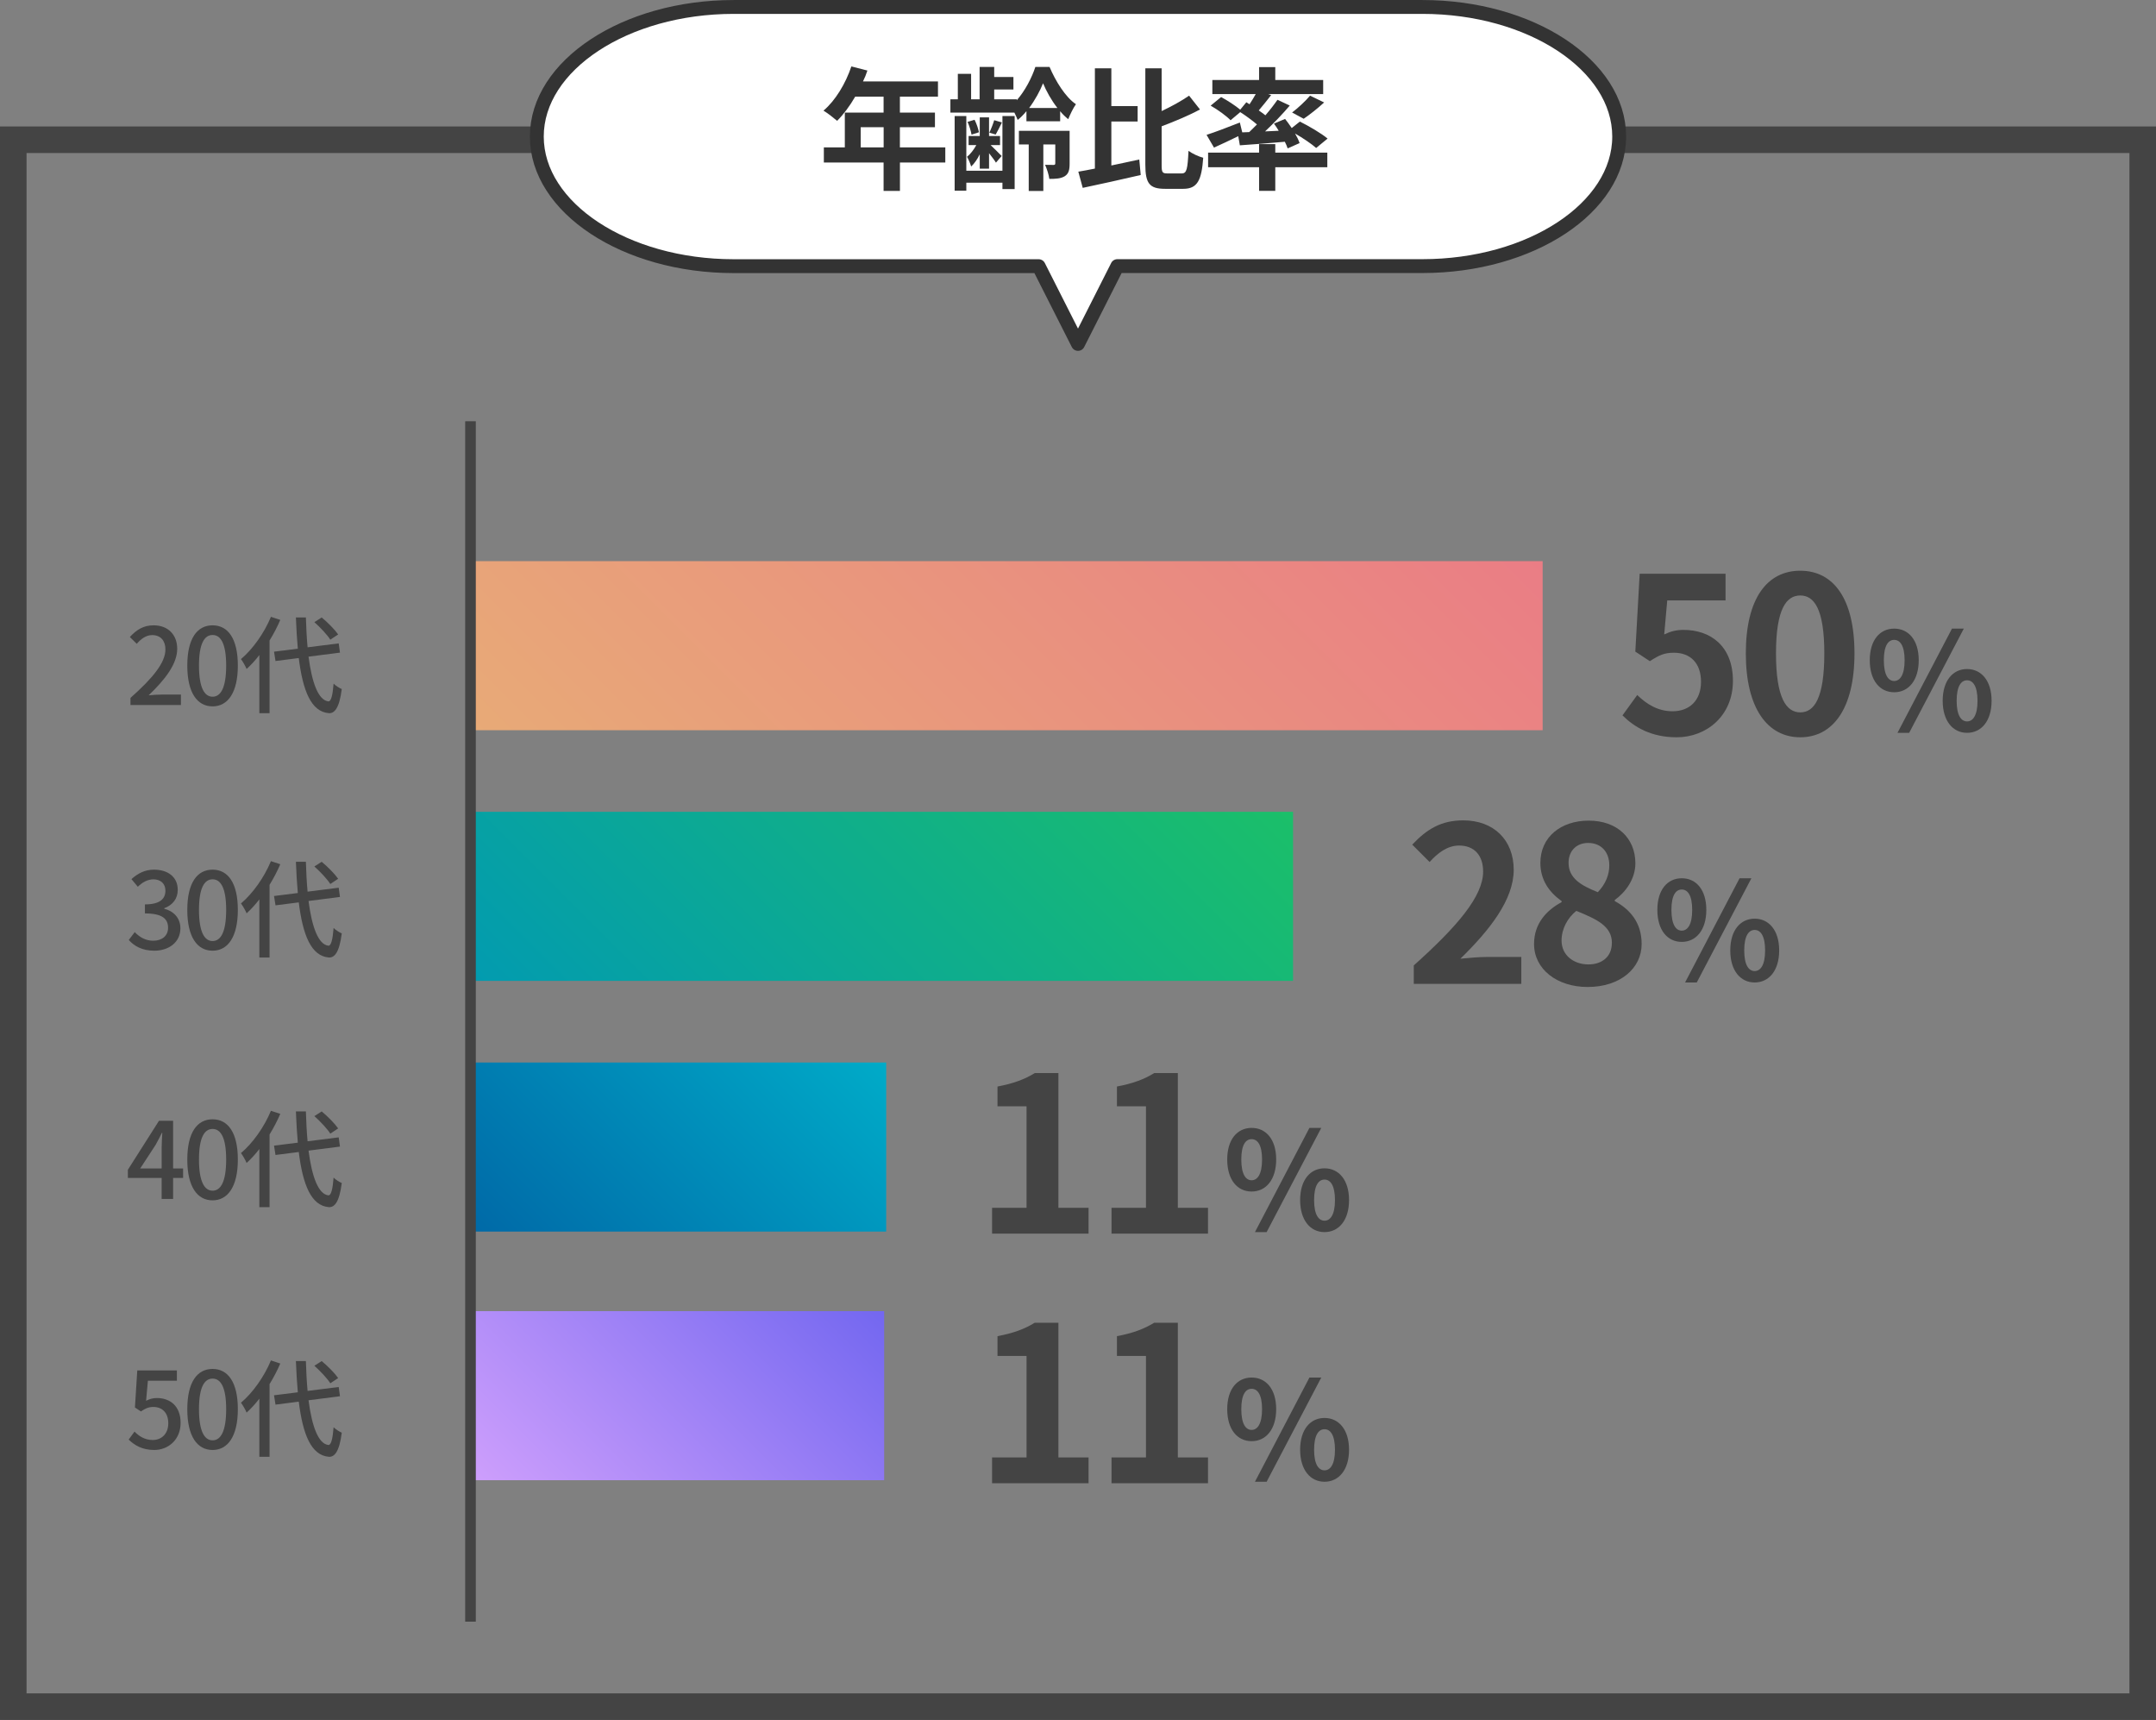 <?xml version="1.0" encoding="UTF-8"?><svg id="_レイヤー_2" xmlns="http://www.w3.org/2000/svg" xmlns:xlink="http://www.w3.org/1999/xlink" viewBox="0 0 406 323.81"><rect x="0" y="0" width="406" height="323.81" fill="#808080" stroke="none"/><defs><style>.cls-1{fill:#333;}.cls-2{fill:#444;}.cls-3{fill:#fff;stroke:#333;stroke-linecap:round;stroke-linejoin:round;stroke-width:2.61px;}.cls-4{stroke-width:5px;}.cls-4,.cls-5{fill:none;stroke:#444;stroke-miterlimit:10;}.cls-6{fill:url(#_名称未設定グラデーション_29);}.cls-7{fill:url(#_名称未設定グラデーション_13);}.cls-8{fill:url(#_名称未設定グラデーション_40);}.cls-5{stroke-width:2px;}.cls-9{fill:url(#_名称未設定グラデーション_2);}</style><linearGradient id="_名称未設定グラデーション_2" x1="131.12" y1="179.99" x2="247.98" y2="63.13" gradientUnits="userSpaceOnUse"><stop offset="0" stop-color="#e8aa77"/><stop offset="1" stop-color="#ea7d85"/></linearGradient><linearGradient id="_名称未設定グラデーション_29" x1="119.37" y1="215.44" x2="212.73" y2="122.08" gradientUnits="userSpaceOnUse"><stop offset="0" stop-color="#029bb0"/><stop offset="1" stop-color="#1bbf69"/></linearGradient><linearGradient id="_名称未設定グラデーション_13" x1="100.21" y1="243.48" x2="155.27" y2="188.43" gradientUnits="userSpaceOnUse"><stop offset="0" stop-color="#0069a7"/><stop offset="1" stop-color="#00abc8"/></linearGradient><linearGradient id="_名称未設定グラデーション_40" x1="100.12" y1="290.19" x2="154.98" y2="235.33" gradientUnits="userSpaceOnUse"><stop offset="0" stop-color="#ce9ffc"/><stop offset="1" stop-color="#7367f0"/></linearGradient></defs><g id="_レイヤー_1-2"><path class="cls-2" d="m24.57,131.39c4.34-3.84,6.58-6.7,6.58-9.12,0-1.6-.86-2.7-2.5-2.7-1.16,0-2.12.74-2.9,1.64l-1.3-1.28c1.26-1.36,2.56-2.2,4.48-2.2,2.7,0,4.44,1.76,4.44,4.42,0,2.84-2.26,5.78-5.38,8.76.76-.08,1.68-.14,2.4-.14h3.68v1.96h-9.5v-1.34Z"/><path class="cls-2" d="m35.27,125.31c0-5.1,1.86-7.58,4.76-7.58s4.76,2.5,4.76,7.58-1.88,7.68-4.76,7.68-4.76-2.56-4.76-7.68Zm7.32,0c0-4.22-1.06-5.76-2.56-5.76s-2.56,1.54-2.56,5.76,1.06,5.86,2.56,5.86,2.56-1.6,2.56-5.86Z"/><path class="cls-2" d="m52.78,116.71c-.56,1.32-1.26,2.64-2.02,3.88v13.68h-1.92v-10.94c-.76.98-1.56,1.86-2.4,2.62-.18-.46-.74-1.44-1.06-1.86,2.22-1.88,4.36-4.88,5.64-7.96l1.76.58Zm5.32,6.92c.64,4.9,1.84,8.2,3.74,8.42.5.02.8-1.08.98-3.34.36.38,1.18.88,1.54,1.02-.46,3.62-1.38,4.6-2.44,4.54-3.34-.28-4.9-4.24-5.66-10.38l-4.38.56-.28-1.76,4.48-.56c-.16-1.82-.28-3.78-.36-5.88h1.88c.06,2,.16,3.9.32,5.62l5.86-.74.24,1.74-5.92.76Zm4.1-3.2c-.58-.92-1.88-2.3-3-3.3l1.38-.88c1.14.94,2.46,2.28,3.1,3.2l-1.48.98Z"/><path class="cls-2" d="m24.25,176.97l1.12-1.48c.86.88,1.96,1.62,3.48,1.62,1.66,0,2.8-.92,2.8-2.44,0-1.64-1.04-2.7-4.36-2.7v-1.7c2.9,0,3.86-1.1,3.86-2.58,0-1.3-.86-2.12-2.26-2.14-1.14.02-2.1.58-2.94,1.4l-1.2-1.44c1.16-1.04,2.52-1.78,4.22-1.78,2.64,0,4.5,1.36,4.5,3.8,0,1.7-.98,2.88-2.54,3.46v.1c1.7.42,3.04,1.7,3.04,3.68,0,2.66-2.22,4.22-4.92,4.22-2.32,0-3.82-.92-4.8-2.02Z"/><path class="cls-2" d="m35.27,171.31c0-5.1,1.86-7.58,4.76-7.58s4.76,2.5,4.76,7.58-1.88,7.68-4.76,7.68-4.76-2.56-4.76-7.68Zm7.32,0c0-4.22-1.06-5.76-2.56-5.76s-2.56,1.54-2.56,5.76,1.06,5.86,2.56,5.86,2.56-1.6,2.56-5.86Z"/><path class="cls-2" d="m52.78,162.71c-.56,1.32-1.26,2.64-2.02,3.88v13.68h-1.92v-10.94c-.76.98-1.56,1.86-2.4,2.62-.18-.46-.74-1.44-1.06-1.86,2.22-1.88,4.36-4.88,5.64-7.96l1.76.58Zm5.32,6.92c.64,4.9,1.84,8.2,3.74,8.42.5.02.8-1.08.98-3.34.36.38,1.18.88,1.54,1.02-.46,3.62-1.38,4.6-2.44,4.54-3.34-.28-4.9-4.24-5.66-10.38l-4.38.56-.28-1.76,4.48-.56c-.16-1.82-.28-3.78-.36-5.88h1.88c.06,2,.16,3.9.32,5.62l5.86-.74.24,1.74-5.92.76Zm4.1-3.2c-.58-.92-1.88-2.3-3-3.3l1.38-.88c1.14.94,2.46,2.28,3.1,3.2l-1.48.98Z"/><path class="cls-2" d="m34.48,221.77h-1.88v3.96h-2.16v-3.96h-6.36v-1.54l5.86-9.22h2.66v8.98h1.88v1.78Zm-4.04-1.78v-3.86c0-.8.08-2.04.12-2.84h-.08c-.36.74-.76,1.5-1.18,2.26l-2.9,4.44h4.04Z"/><path class="cls-2" d="m35.27,218.31c0-5.1,1.86-7.58,4.76-7.58s4.76,2.5,4.76,7.58-1.88,7.68-4.76,7.68-4.76-2.56-4.76-7.68Zm7.32,0c0-4.22-1.06-5.76-2.56-5.76s-2.56,1.54-2.56,5.76,1.06,5.86,2.56,5.86,2.56-1.6,2.56-5.86Z"/><path class="cls-2" d="m52.78,209.71c-.56,1.32-1.26,2.64-2.02,3.88v13.68h-1.92v-10.94c-.76.98-1.56,1.86-2.4,2.62-.18-.46-.74-1.44-1.06-1.86,2.22-1.88,4.36-4.88,5.64-7.96l1.76.58Zm5.32,6.92c.64,4.9,1.84,8.2,3.74,8.42.5.02.8-1.08.98-3.34.36.38,1.18.88,1.54,1.02-.46,3.62-1.38,4.6-2.44,4.54-3.34-.28-4.9-4.24-5.66-10.38l-4.38.56-.28-1.76,4.48-.56c-.16-1.82-.28-3.78-.36-5.88h1.88c.06,2,.16,3.9.32,5.62l5.86-.74.24,1.74-5.92.76Zm4.1-3.2c-.58-.92-1.88-2.3-3-3.3l1.38-.88c1.14.94,2.46,2.28,3.1,3.2l-1.48.98Z"/><path class="cls-2" d="m24.23,271.03l1.1-1.5c.84.84,1.9,1.58,3.44,1.58,1.66,0,2.92-1.18,2.92-3.14s-1.12-3.08-2.8-3.08c-.94,0-1.5.28-2.36.84l-1.12-.74.44-6.98h7.46v1.94h-5.46l-.34,3.78c.62-.32,1.22-.52,2.02-.52,2.46,0,4.48,1.46,4.48,4.68s-2.38,5.1-4.96,5.1c-2.32,0-3.78-.94-4.82-1.96Z"/><path class="cls-2" d="m35.27,265.31c0-5.1,1.86-7.58,4.76-7.58s4.76,2.5,4.76,7.58-1.88,7.68-4.76,7.68-4.76-2.56-4.76-7.68Zm7.32,0c0-4.22-1.06-5.76-2.56-5.76s-2.56,1.54-2.56,5.76,1.06,5.86,2.56,5.86,2.56-1.6,2.56-5.86Z"/><path class="cls-2" d="m52.78,256.71c-.56,1.32-1.26,2.64-2.02,3.88v13.68h-1.92v-10.94c-.76.98-1.56,1.86-2.4,2.62-.18-.46-.74-1.44-1.06-1.86,2.22-1.88,4.36-4.88,5.64-7.96l1.76.58Zm5.32,6.92c.64,4.9,1.84,8.2,3.74,8.42.5.02.8-1.08.98-3.34.36.38,1.18.88,1.54,1.02-.46,3.62-1.38,4.6-2.44,4.54-3.34-.28-4.9-4.24-5.66-10.38l-4.38.56-.28-1.76,4.48-.56c-.16-1.82-.28-3.78-.36-5.88h1.88c.06,2,.16,3.9.32,5.62l5.86-.74.24,1.74-5.92.76Zm4.1-3.2c-.58-.92-1.88-2.3-3-3.3l1.38-.88c1.14.94,2.46,2.28,3.1,3.2l-1.48.98Z"/><path class="cls-2" d="m305.53,134.69l2.78-3.84c1.71,1.67,3.84,3.06,6.66,3.06,3.14,0,5.35-2,5.35-5.55s-2.04-5.47-5.1-5.47c-1.8,0-2.78.45-4.53,1.59l-2.74-1.8.82-14.66h16.17v5.02h-10.98l-.57,6.41c1.18-.57,2.25-.86,3.63-.86,5.06,0,9.31,3.02,9.31,9.6s-4.98,10.62-10.58,10.62c-4.78,0-7.96-1.88-10.21-4.12Z"/><path class="cls-2" d="m328.76,123.01c0-10.45,4.08-15.56,10.25-15.56s10.21,5.14,10.21,15.56-4.08,15.8-10.21,15.8-10.25-5.39-10.25-15.8Zm14.78,0c0-8.45-1.96-10.9-4.53-10.9s-4.57,2.45-4.57,10.9,1.96,11.11,4.57,11.11,4.53-2.61,4.53-11.11Z"/><path class="cls-2" d="m352.1,124.3c0-3.78,1.89-5.95,4.6-5.95s4.62,2.17,4.62,5.95-1.91,6.03-4.62,6.03-4.6-2.22-4.6-6.03Zm6.56,0c0-2.78-.87-3.83-1.97-3.83s-1.94,1.05-1.94,3.83.84,3.91,1.94,3.91,1.97-1.12,1.97-3.91Zm8.93-5.95h2.22l-10.29,19.62h-2.2l10.26-19.62Zm-1.76,13.59c0-3.81,1.92-5.98,4.59-5.98s4.62,2.17,4.62,5.98-1.94,6.03-4.62,6.03-4.59-2.25-4.59-6.03Zm6.56,0c0-2.78-.87-3.86-1.97-3.86s-1.96,1.07-1.96,3.86.87,3.88,1.96,3.88,1.97-1.1,1.97-3.88Z"/><path class="cls-2" d="m266.22,181.77c8.21-7.35,13.07-13.03,13.07-17.68,0-3.06-1.67-4.9-4.53-4.9-2.21,0-4.04,1.43-5.55,3.1l-3.27-3.27c2.78-2.94,5.47-4.57,9.6-4.57,5.72,0,9.51,3.67,9.51,9.31s-4.53,11.35-10.04,16.74c1.51-.16,3.51-.33,4.9-.33h6.57v5.06h-20.25v-3.47Z"/><path class="cls-2" d="m288.88,177.73c0-3.88,2.37-6.37,5.19-7.88v-.2c-2.33-1.67-4-3.96-4-7.19,0-4.86,3.84-7.96,9.11-7.96s8.78,3.23,8.78,8.04c0,2.98-1.88,5.47-3.88,6.9v.21c2.78,1.51,5.06,3.96,5.06,8.08,0,4.57-4.04,8.09-10.17,8.09-5.76,0-10.09-3.35-10.09-8.09Zm14.66-.2c0-3.14-2.78-4.45-6.7-6.04-1.63,1.31-2.78,3.35-2.78,5.59,0,2.74,2.25,4.49,5.06,4.49,2.53,0,4.41-1.43,4.41-4.04Zm-.49-14.62c0-2.45-1.47-4.21-4-4.21-2.04,0-3.67,1.35-3.67,3.76,0,2.86,2.33,4.25,5.51,5.51,1.47-1.55,2.16-3.27,2.16-5.06Z"/><path class="cls-2" d="m312.1,171.3c0-3.78,1.89-5.95,4.6-5.95s4.62,2.17,4.62,5.95-1.91,6.03-4.62,6.03-4.6-2.22-4.6-6.03Zm6.56,0c0-2.78-.87-3.83-1.97-3.83s-1.94,1.05-1.94,3.83.84,3.91,1.94,3.91,1.97-1.12,1.97-3.91Zm8.93-5.95h2.22l-10.29,19.62h-2.2l10.26-19.62Zm-1.76,13.59c0-3.81,1.92-5.98,4.59-5.98s4.62,2.17,4.62,5.98-1.94,6.03-4.62,6.03-4.59-2.25-4.59-6.03Zm6.56,0c0-2.78-.87-3.86-1.97-3.86s-1.96,1.07-1.96,3.86.87,3.88,1.96,3.88,1.97-1.1,1.97-3.88Z"/><path class="cls-2" d="m186.82,274.39h6.49v-19.11h-5.47v-3.72c3.02-.57,5.1-1.35,7.02-2.53h4.45v25.36h5.68v4.86h-18.17v-4.86Z"/><path class="cls-2" d="m209.31,274.39h6.49v-19.11h-5.47v-3.72c3.02-.57,5.1-1.35,7.02-2.53h4.45v25.36h5.68v4.86h-18.17v-4.86Z"/><path class="cls-2" d="m231.1,265.3c0-3.78,1.89-5.95,4.6-5.95s4.62,2.17,4.62,5.95-1.91,6.03-4.62,6.03-4.6-2.22-4.6-6.03Zm6.56,0c0-2.78-.87-3.83-1.97-3.83s-1.94,1.05-1.94,3.83.84,3.91,1.94,3.91,1.97-1.12,1.97-3.91Zm8.93-5.95h2.22l-10.29,19.62h-2.2l10.26-19.62Zm-1.76,13.59c0-3.81,1.92-5.98,4.59-5.98s4.62,2.17,4.62,5.98-1.94,6.03-4.62,6.03-4.59-2.25-4.59-6.03Zm6.56,0c0-2.78-.87-3.86-1.97-3.86s-1.96,1.07-1.96,3.86.87,3.88,1.96,3.88,1.97-1.1,1.97-3.88Z"/><path class="cls-2" d="m186.82,227.39h6.49v-19.11h-5.47v-3.72c3.02-.57,5.1-1.35,7.02-2.53h4.45v25.36h5.68v4.86h-18.17v-4.86Z"/><path class="cls-2" d="m209.31,227.39h6.49v-19.11h-5.47v-3.72c3.02-.57,5.1-1.35,7.02-2.53h4.45v25.36h5.68v4.86h-18.17v-4.86Z"/><path class="cls-2" d="m231.1,218.3c0-3.78,1.89-5.95,4.6-5.95s4.62,2.17,4.62,5.95-1.91,6.03-4.62,6.03-4.6-2.22-4.6-6.03Zm6.56,0c0-2.78-.87-3.83-1.97-3.83s-1.94,1.05-1.94,3.83.84,3.91,1.94,3.91,1.97-1.12,1.97-3.91Zm8.93-5.95h2.22l-10.29,19.62h-2.2l10.26-19.62Zm-1.76,13.59c0-3.81,1.92-5.98,4.59-5.98s4.62,2.17,4.62,5.98-1.94,6.03-4.62,6.03-4.59-2.25-4.59-6.03Zm6.56,0c0-2.78-.87-3.86-1.97-3.86s-1.96,1.07-1.96,3.86.87,3.88,1.96,3.88,1.97-1.1,1.97-3.88Z"/><rect class="cls-9" x="88.6" y="105.65" width="201.9" height="31.83"/><rect class="cls-6" x="88.6" y="152.84" width="154.9" height="31.83"/><rect class="cls-7" x="88.6" y="200.04" width="78.28" height="31.83"/><rect class="cls-8" x="88.6" y="246.85" width="77.9" height="31.83"/><line class="cls-5" x1="88.6" y1="79.31" x2="88.6" y2="305.31"/><rect class="cls-4" x="2.5" y="26.31" width="401" height="295"/><path class="cls-3" d="m210.41,50.1h57.44c20.38,0,37.06-10.98,37.06-24.4S288.24,1.31,267.86,1.31h-129.71c-20.38,0-37.06,10.98-37.06,24.4s16.68,24.4,37.06,24.4h57.44l7.41,14.64,7.41-14.64Z"/><path class="cls-1" d="m178.02,30.6h-8.55v5.35h-3.08v-5.35h-11.25v-2.85h3.95v-6.55h7.3v-3h-5.35c-1.02,1.77-2.22,3.37-3.4,4.55-.58-.5-1.85-1.5-2.57-1.92,2.25-1.9,4.17-5.1,5.25-8.32l3.02.77c-.22.7-.5,1.38-.83,2.05h14.12v2.87h-7.17v3h6.6v2.75h-6.6v3.8h8.55v2.85Zm-11.62-2.85v-3.8h-4.32v3.8h4.32Z"/><path class="cls-1" d="m193.29,20.93c-.52.62-1.07,1.2-1.65,1.65-.15-.4-.38-.9-.62-1.38h-12.05v-2.5h1.4v-4.8h2.5v4.8h1.6v-6.1h2.75v1.9h3.62v2.35h-3.62v1.85h4.25v.17c1.55-1.75,2.85-4.27,3.5-6.27h2.67c1.15,2.7,3,5.7,4.97,7.02-.53.75-1.08,1.9-1.45,2.82-.52-.42-1.05-.92-1.52-1.5v1.9h-6.35v-1.92Zm-4.52.92h2.3v13.75h-2.3v-1.2h-6.8v1.5h-2.2v-14.05h2.2v10.3h6.8v-10.3Zm-4.27,7.2c-.45.92-1.02,1.75-1.62,2.3-.15-.53-.5-1.35-.78-1.83.62-.47,1.27-1.33,1.75-2.2h-1.45v-1.72h2.1v-3.5h1.75v3.5h2.07v1.72h-1.77c.65.62,1.75,1.7,2.07,2.05l-1.07,1.25c-.25-.43-.8-1.12-1.3-1.78v2.92h-1.75v-2.72Zm-1.55-3.7c-.1-.62-.4-1.65-.75-2.4l1.32-.4c.38.72.7,1.72.83,2.35l-1.4.45Zm5.72-2.3c-.42.88-.82,1.67-1.17,2.28l-1.2-.35c.33-.67.72-1.67.92-2.35l1.45.42Zm12.75,7.75c0,1.18-.17,1.9-.92,2.38-.75.45-1.65.5-2.9.5-.1-.8-.47-1.92-.8-2.65.67.02,1.4.02,1.62.02s.3-.1.3-.3v-3.55h-2.25v8.75h-2.75v-8.75h-1.85v-2.57h9.55v6.17Zm-2.3-10.47c-1.15-1.47-2.1-3.2-2.7-4.65-.57,1.42-1.5,3.15-2.62,4.65h5.32Z"/><path class="cls-1" d="m209.29,31.15c1.72-.35,3.52-.75,5.25-1.12l.27,2.92c-3.77.88-7.85,1.77-10.92,2.42l-.83-3.05c.92-.15,1.97-.35,3.12-.58V12.86h3.1v7.12h4.95v2.9h-4.95v8.27Zm13.27,1.5c.92,0,1.08-.85,1.25-4.25.7.52,1.95,1.1,2.77,1.3-.3,4.22-1.08,5.85-3.75,5.85h-3.45c-2.9,0-3.7-1-3.7-4.55V12.86h3.07v8.05c1.92-.9,3.8-1.95,5.17-2.9l2.05,2.6c-2.17,1.17-4.8,2.25-7.22,3.17v7.25c0,1.42.12,1.62,1.08,1.62h2.72Z"/><path class="cls-1" d="m235.28,24.83c.48-.45.95-.93,1.42-1.4-.9-.77-2.1-1.65-3.15-2.32l-1.82,1.53c-.77-.8-2.42-2-3.75-2.75l1.97-1.62c1.15.62,2.67,1.6,3.6,2.38l1.15-1.4.6.38c.42-.62.82-1.3,1.17-1.92h-8.17v-2.65h8.8v-2.42h3.05v2.42h9.02v2.65h-10.35l.55.2c-.78,1-1.6,2.03-2.33,2.88.45.32.88.62,1.25.92.88-1.02,1.65-2.02,2.27-2.92l2.32,1.08c-1.37,1.62-3.05,3.37-4.65,4.87l2.57-.12c-.27-.47-.6-.93-.9-1.35l2.1-.88c.4.52.85,1.12,1.25,1.72l1.53-1.22c1.72.85,4.05,2.22,5.22,3.2l-2.15,1.77c-.85-.75-2.45-1.85-3.97-2.72.38.65.67,1.27.85,1.8l-2.25,1c-.12-.38-.3-.8-.53-1.25-3.02.28-6.07.5-8.47.67l-.3-1.72c-1.57.77-3.22,1.55-4.57,2.15l-1.4-2.4c1.58-.5,3.97-1.42,6.27-2.32l.45,1.85,1.32-.05Zm4.87,3.9h9.8v2.75h-9.8v4.45h-3.05v-4.45h-9.6v-2.75h9.6v-1.6h3.05v1.6Zm3.17-7.55c1.12-.85,2.52-2.15,3.38-3.17l2.65,1.28c-1.28,1.17-2.72,2.3-3.85,3.07l-2.17-1.17Z"/></g></svg>